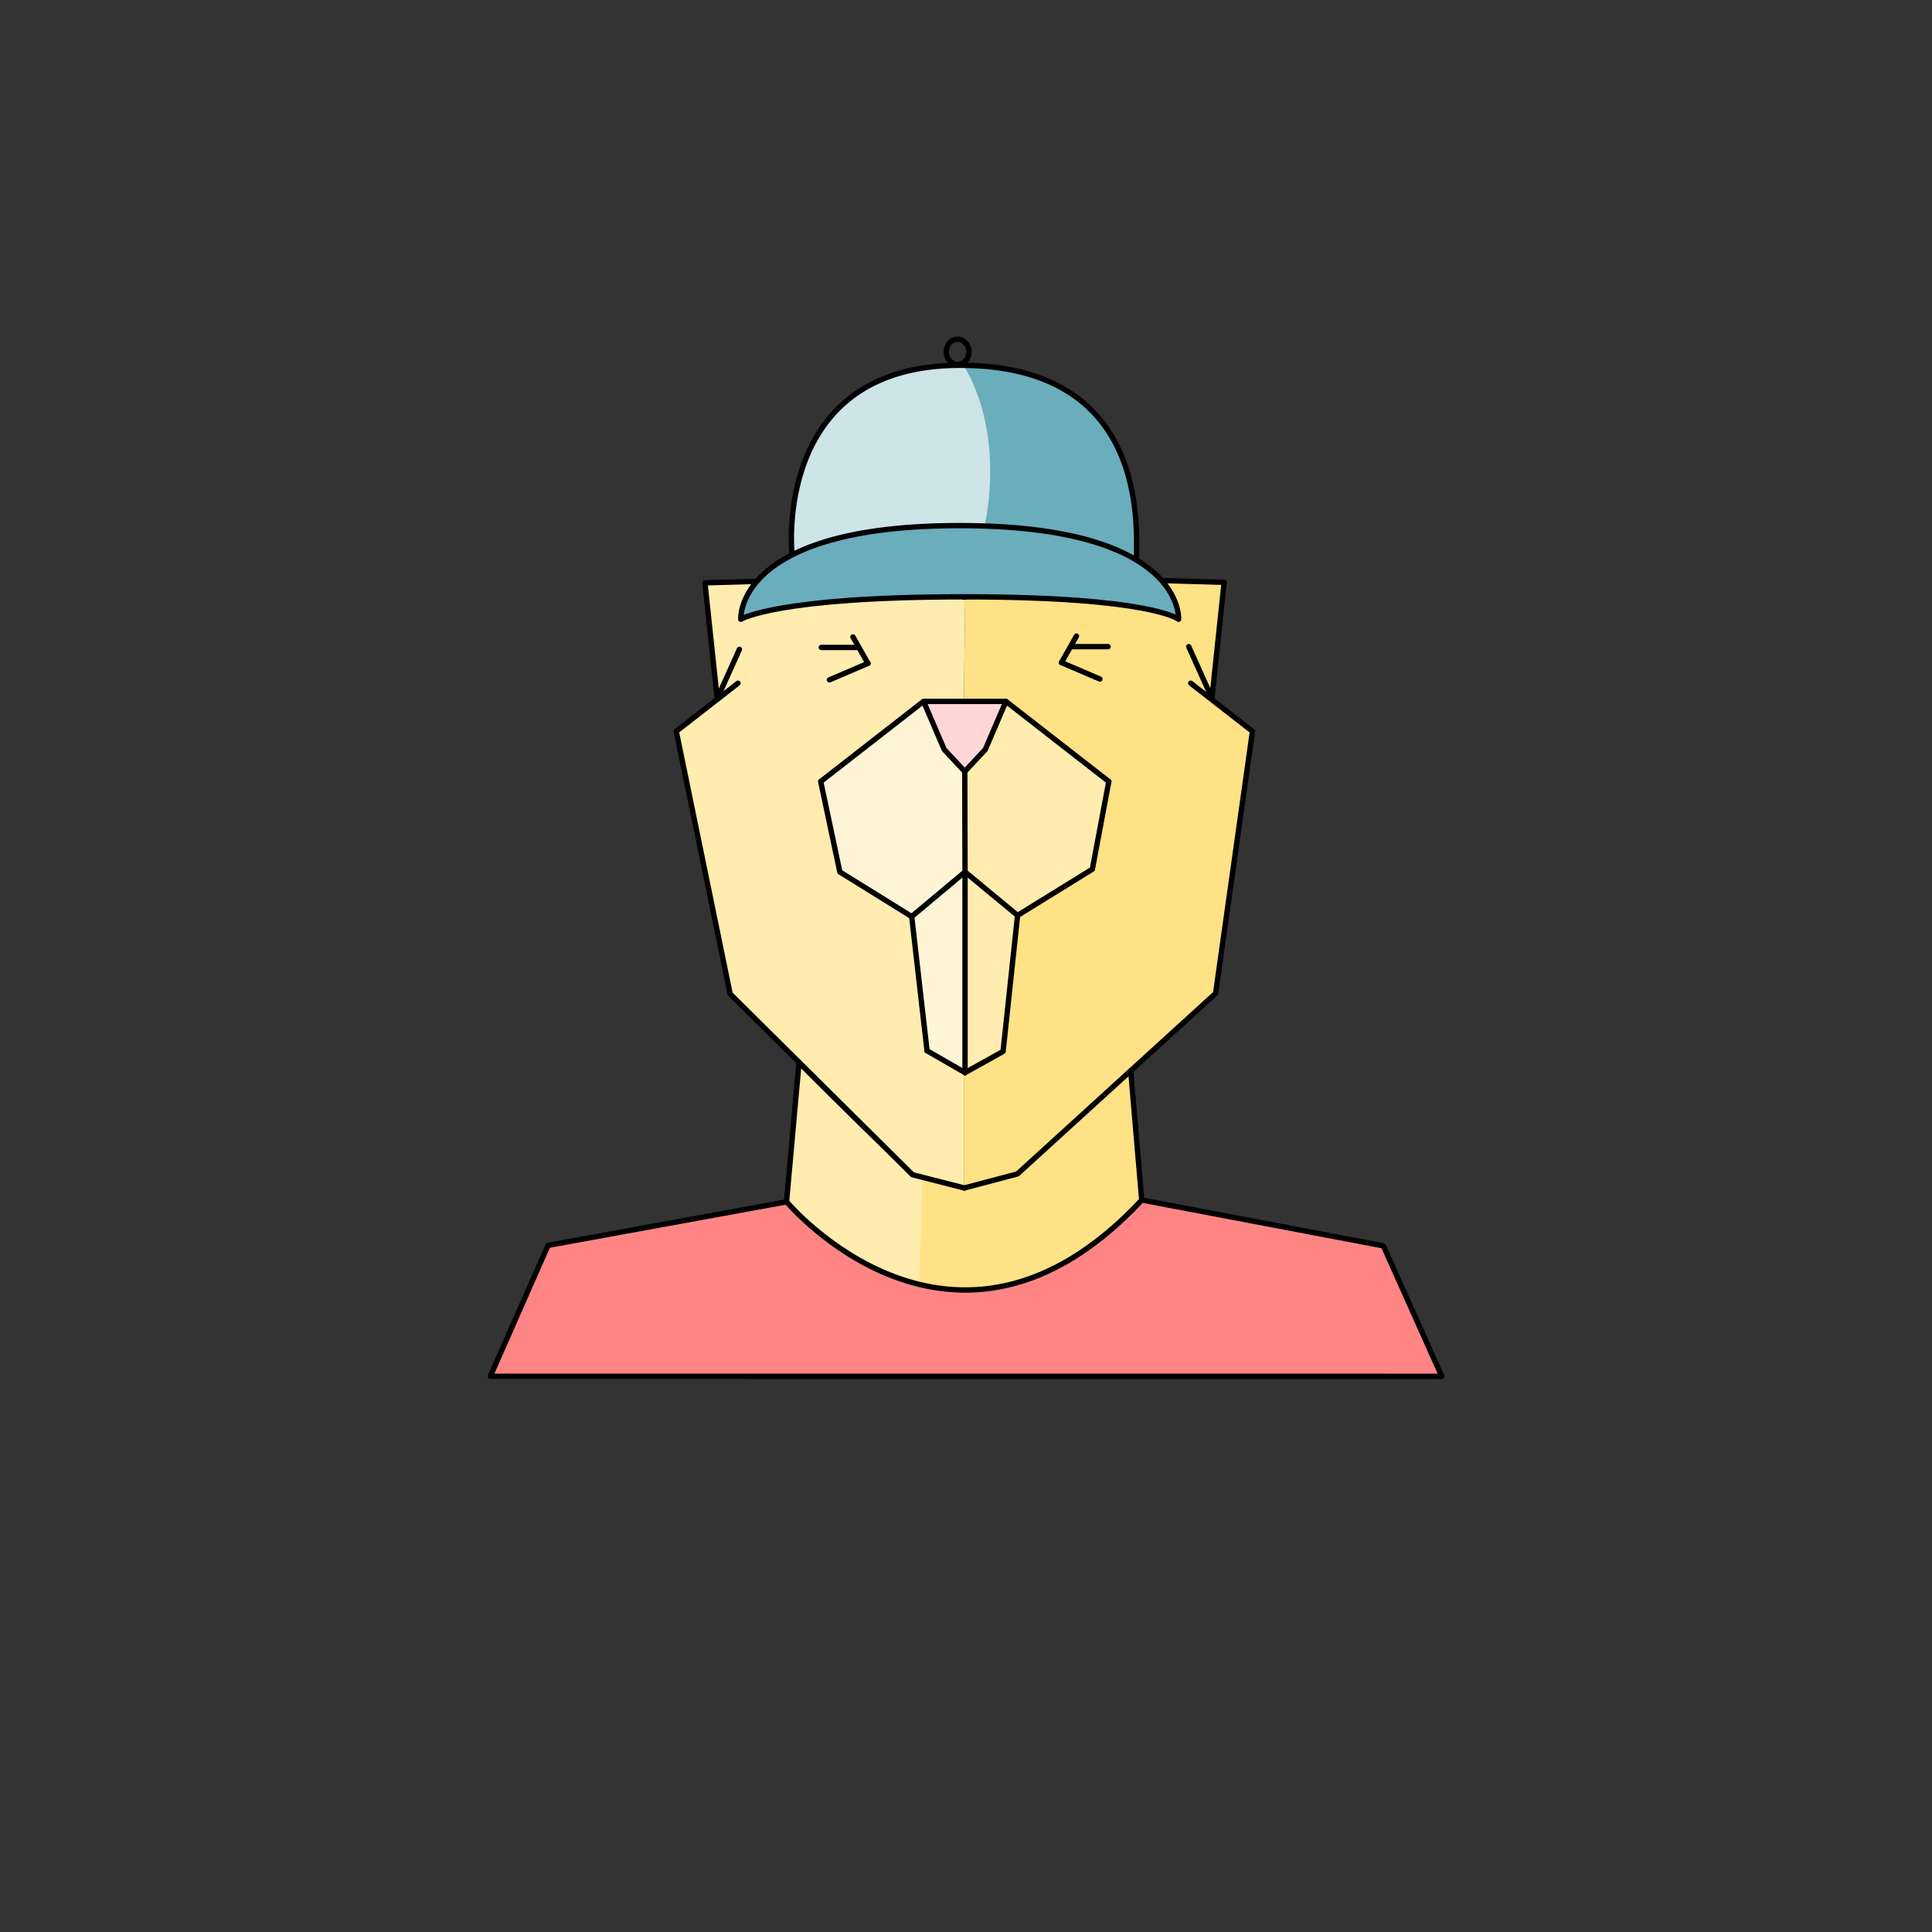<svg xmlns="http://www.w3.org/2000/svg" viewBox="0 0 723.43 723.43"><rect x="0" y="0" width="723.43" height="723.43" fill="#333333" stroke="none"/><defs><style>.cls-1{fill:#ff8585;}.cls-2{fill:#ffd6d6;}.cls-3{fill:#ffe285;}.cls-4{fill:#ffecae;}.cls-5{fill:#fff5d6;}.cls-6{fill:none;stroke:#000;stroke-linecap:round;stroke-linejoin:round;stroke-width:2px;}.cls-7{fill:#6aadbc;}.cls-8{fill:#cde4e9;}</style></defs><g id="CORPS_2" data-name="CORPS 2"><path class="cls-1" d="M294.51,449.34l-89.35,17-21.6,49h356.3L518,466.51l-90.45-17.17s-60.38,75.83-133,0"/><polyline class="cls-2" points="345.96 262.54 354.24 281.38 361.24 288.89 368.95 280.63 376.66 262.63 345.96 262.54"/><path class="cls-3" d="M423.39,400.94,381,439.54l-20.13,5.2-16.65-4.2-1.11,40.13s40.65,15.59,84.37-31.33c-2.24-26.29-3.76-42.82-3.76-42.82"/><path class="cls-4" d="M299.07,399.17s38.92,39.22,42.62,40.71,3.71.62,3.71.62L344.25,481s-28.25-6.17-49.74-31.7C296.45,428.37,299.07,399.17,299.07,399.17Z"/><path class="cls-4" d="M376.83,263.47l38.35,29.16h0L409,325.47,384.2,340.81l-3.17,2-5.43,50.94-14.7,7.84.35-112.66S370.45,282.87,376.83,263.47Z"/><path class="cls-5" d="M345.42,263l-38.11,29.67h0l7.17,33.87,27,16.27h0l5.67,50.68,13.77,8.1.34-112.66S351.79,282.36,345.42,263Z"/><polygon class="cls-3" points="361.43 223.54 360.9 262.54 376.66 262.63 415.19 292.63 409.03 325.47 381.03 342.77 375.6 393.71 360.9 401.55 360.9 444.74 381.03 439.54 455.17 371.98 468.98 273.83 453.8 261.43 458.38 218.04 432.4 217.31 422.25 208.06 361.43 223.54"/><polygon class="cls-4" points="361.43 223.54 360.9 262.54 345.96 262.54 307.43 292.54 314.48 326.5 341.46 342.77 347.02 393.62 360.9 401.55 360.9 444.74 341.62 439.47 273.41 372.19 253.64 273.74 268.55 261.63 264.23 217.95 289.94 217.51 300.1 208.26 361.43 223.54"/><line class="cls-6" x1="438.54" y1="222.9" x2="432.4" y2="217.31"/><polyline class="cls-6" points="445.86 255.83 468.98 273.83 455.17 371.98 380.99 439.56 361.1 444.83"/><polyline class="cls-6" points="276.34 255.83 253.22 273.83 273.41 372.19 341.69 439.88 361.1 444.83"/><polyline class="cls-6" points="276.87 243.14 268.55 261.63 263.96 218.24 289.94 217.51 300.1 208.26 361.19 223.63 361.19 223.63 422.25 208.06 432.4 217.31 458.38 218.04 453.8 261.43 445.12 242.13"/><line class="cls-6" x1="397.46" y1="248.1" x2="403.07" y2="238.18"/><line class="cls-6" x1="397.46" y1="248.1" x2="411.87" y2="254.27"/><line class="cls-6" x1="401.02" y1="242.13" x2="414.92" y2="242.13"/><line class="cls-6" x1="325" y1="248.4" x2="319.39" y2="238.48"/><line class="cls-6" x1="325" y1="248.4" x2="310.58" y2="254.57"/><line class="cls-6" x1="321.44" y1="242.43" x2="307.53" y2="242.43"/><line class="cls-6" x1="381.03" y1="342.77" x2="361.35" y2="326.5"/><line class="cls-6" x1="347.13" y1="393.45" x2="341.38" y2="343.19"/><polyline class="cls-6" points="415.19 292.63 376.66 262.63 368.95 280.63 361.25 288.89"/><polyline class="cls-6" points="381.03 342.77 409.03 325.47 415.19 292.63"/><polyline class="cls-6" points="307.31 292.63 314.48 326.5 341.38 343.19 361.35 326.5 361.25 288.89 353.54 280.63 345.83 262.63 307.31 292.63 345.83 262.63 376.66 262.63"/><line class="cls-6" x1="361.35" y1="401.64" x2="361.35" y2="326.5"/><line class="cls-6" x1="347.13" y1="393.45" x2="361.35" y2="401.64"/><polyline class="cls-6" points="381.03 342.77 375.6 393.71 361.35 401.64"/><line class="cls-6" x1="427.51" y1="449.34" x2="423.39" y2="400.94"/><line class="cls-6" x1="299.2" y1="397.75" x2="294.51" y2="450.02"/><path class="cls-6" d="M539.86,515.36,518,466.51l-90.45-17.17c-70.41,75.43-133,.68-133,.68l-89.35,16.32-21.6,49Z"/></g><g id="Tracé_casquette" data-name="Tracé casquette"><path class="cls-7" d="M359.49,136.78s14.4,20.93,9.25,60c1.32,1.64,37.41-1.38,56.81,12.9.59-12.9,3.06-72.42-62.72-72.57A10,10,0,0,1,359.49,136.78Z"/><path class="cls-8" d="M360.94,137.14s15.25,21.82,7.8,59.67c-5.75,0-40.21-3.38-72.16,10.19-.16-9.24-3.71-70.22,64.36-69.86Z"/><path class="cls-7" d="M354.14,196.58s-73,.69-76.75,34.64c38.29-10.56,122.84-11.84,163.31,0C442.23,223.13,431,196.9,354.14,196.58Z"/><path class="cls-6" d="M277.39,231.88s13.3-8.4,83.55-8.4,80.37,8.4,80.37,8.4,2.34-35.07-82-35.07S277.39,231.88,277.39,231.88Z"/><path class="cls-6" d="M296.57,207.64s-7.65-70.86,62.92-70.86,66.06,60.4,66.06,72.93"/><ellipse class="cls-6" cx="358.57" cy="131.74" rx="4.26" ry="4.72"/></g></svg>